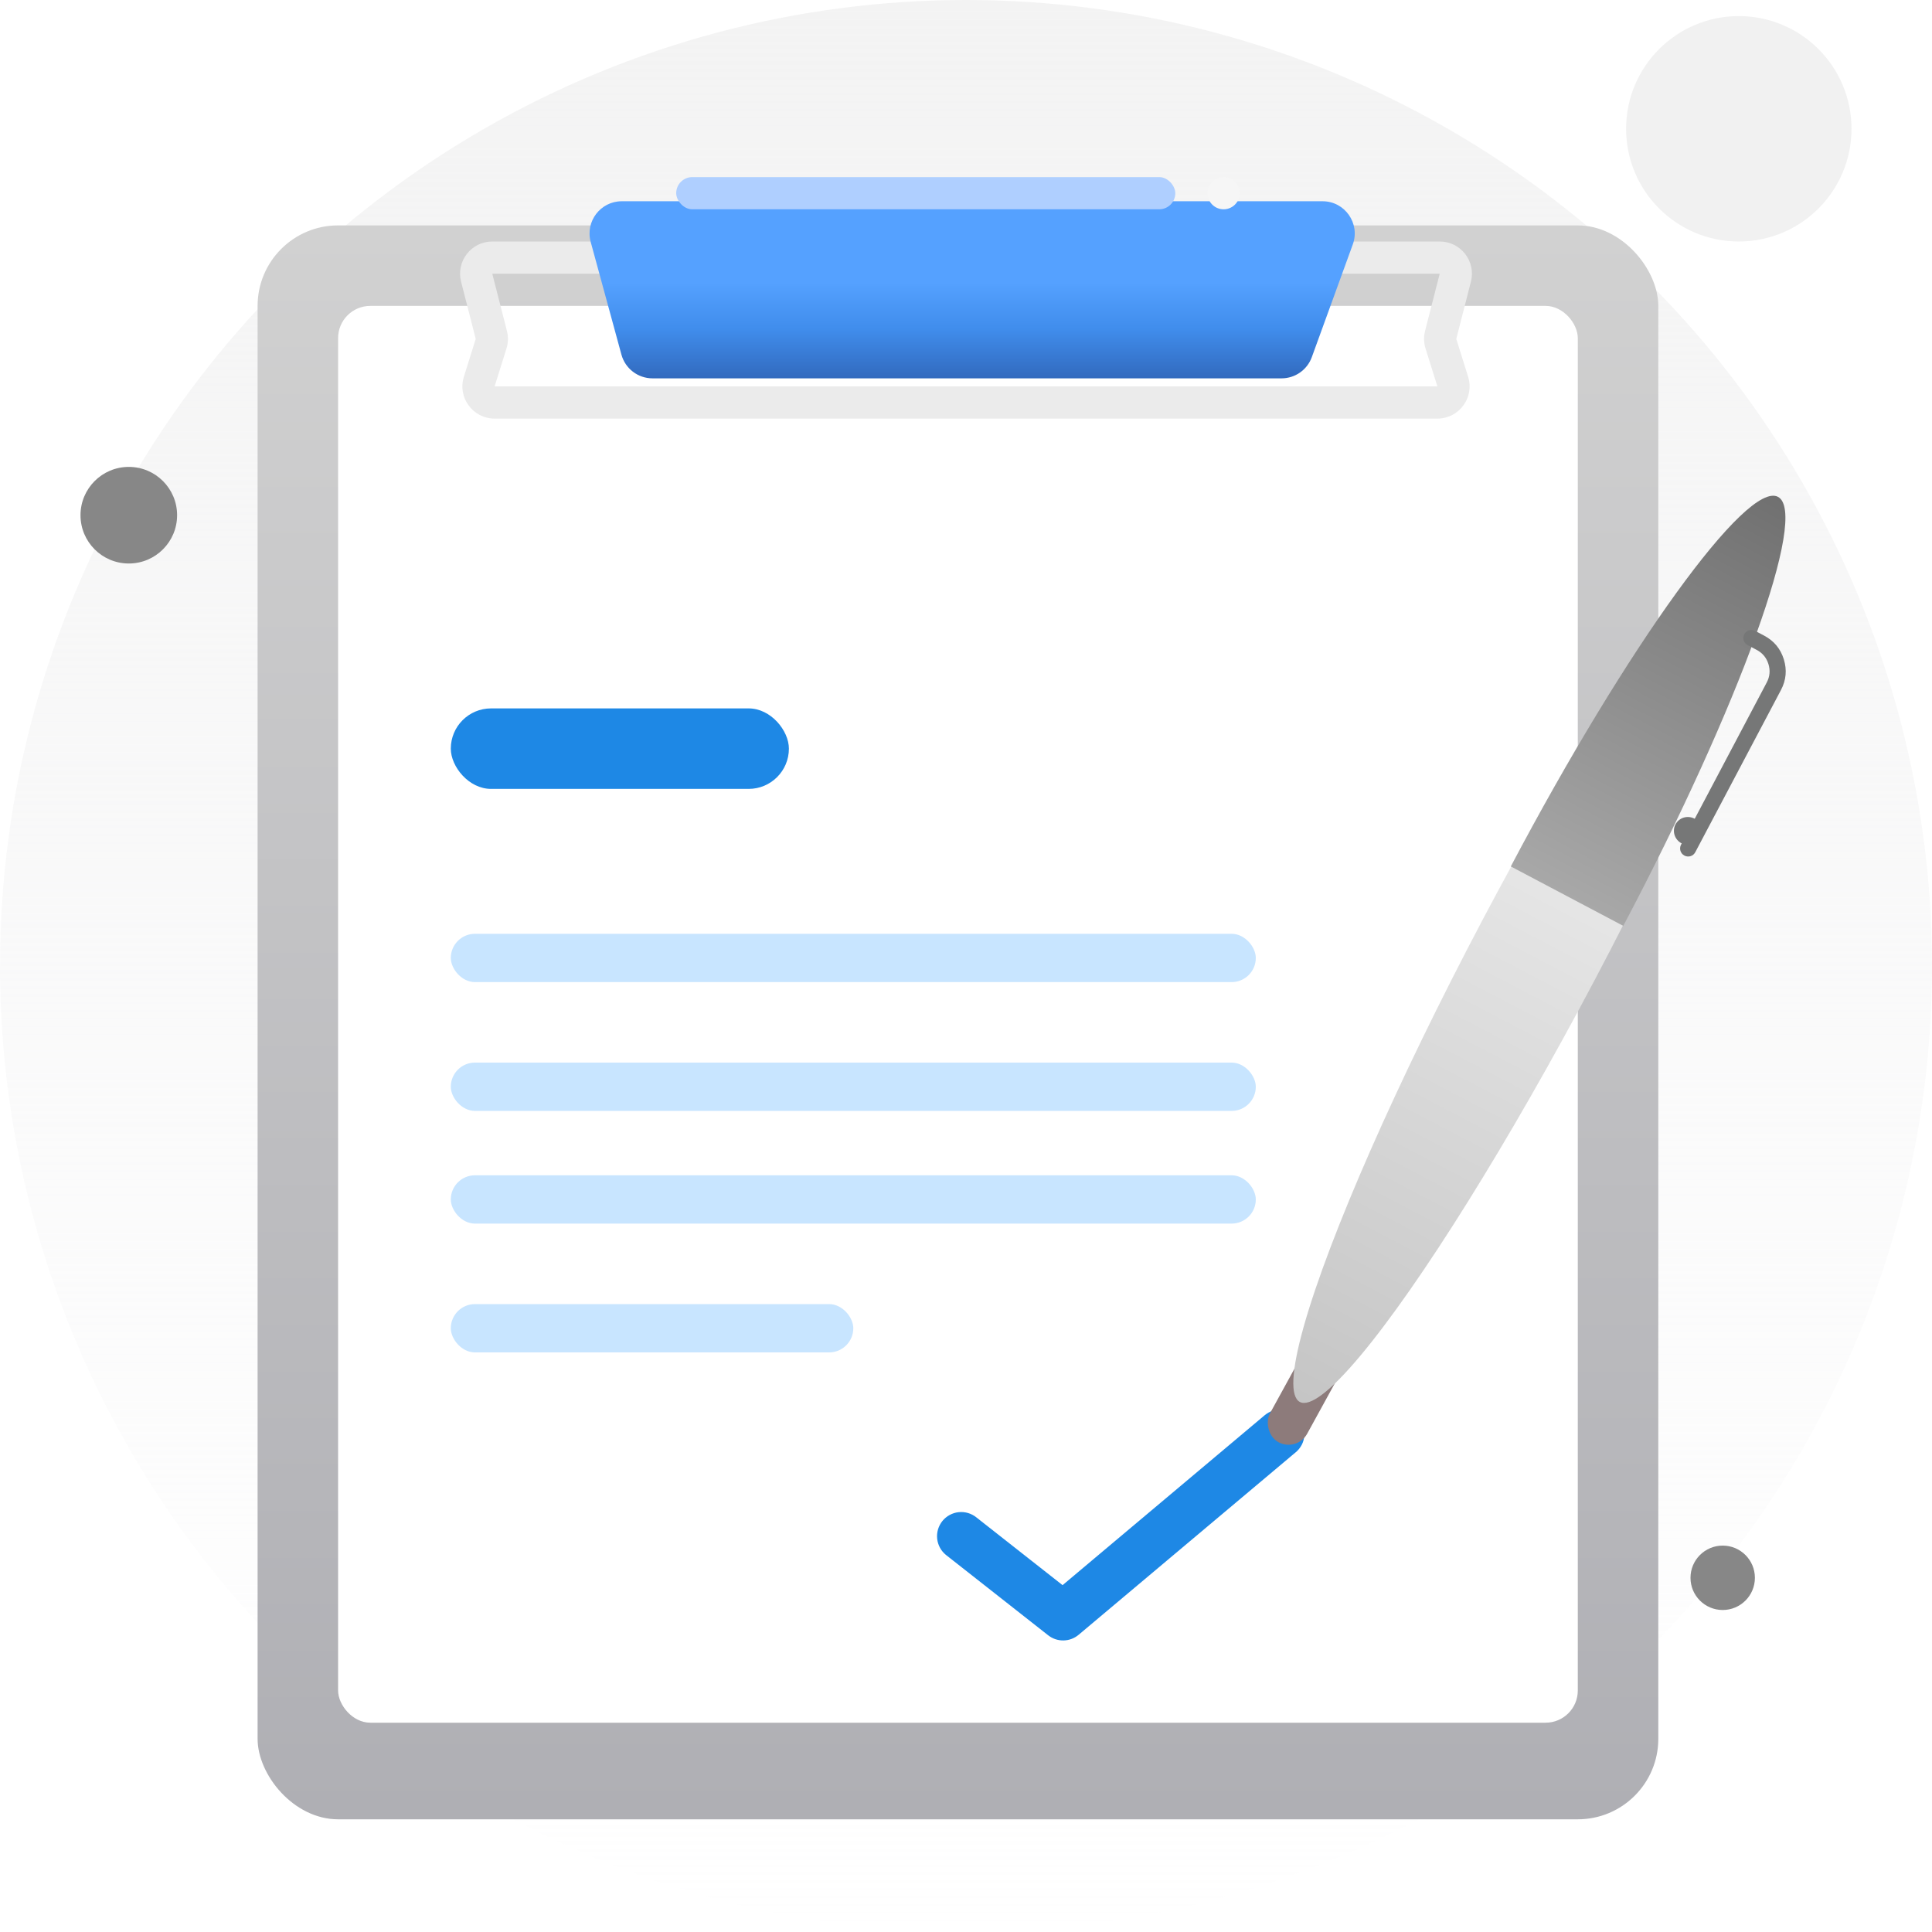 <svg xmlns="http://www.w3.org/2000/svg" xmlns:xlink="http://www.w3.org/1999/xlink" fill="none" version="1.1" width="120" height="120" viewBox="0 0 120 120"><defs><clipPath id="master_svg0_223_68621"><rect x="0" y="0" width="120" height="120" rx="0"/></clipPath><linearGradient x1="0.5" y1="0" x2="0.5" y2="1" id="master_svg1_108_32817"><stop offset="0%" stop-color="#F3F3F3" stop-opacity="1"/><stop offset="100%" stop-color="#F5F5F6" stop-opacity="0"/></linearGradient><linearGradient x1="0.5" y1="0" x2="0.5" y2="1" id="master_svg2_47_1952"><stop offset="0%" stop-color="#D1D1D1" stop-opacity="1"/><stop offset="100%" stop-color="#AFAFB4" stop-opacity="1"/></linearGradient><filter id="master_svg3_223_68631" filterUnits="objectBoundingBox" color-interpolation-filters="sRGB" x="-1" y="0" width="66" height="13"><feFlood flood-opacity="0" result="BackgroundImageFix"/><feColorMatrix in="SourceAlpha" type="matrix" values="0 0 0 0 0 0 0 0 0 0 0 0 0 0 0 0 0 0 127 0"/><feOffset dy="1" dx="0"/><feGaussianBlur stdDeviation="0.25"/><feColorMatrix type="matrix" values="0 0 0 0 0.621 0 0 0 0 0.666 0 0 0 0 0.694 0 0 0 0.302 0"/><feBlend mode="normal" in2="BackgroundImageFix" result="effect1_dropShadow"/><feBlend mode="normal" in="SourceGraphic" in2="effect1_dropShadow" result="shape"/><feColorMatrix in="SourceAlpha" type="matrix" result="hardAlpha" values="0 0 0 0 0 0 0 0 0 0 0 0 0 0 0 0 0 0 127 0"/><feOffset dy="-1" dx="0"/><feGaussianBlur stdDeviation="0.5"/><feComposite in2="hardAlpha" operator="arithmetic" k2="-1" k3="1"/><feColorMatrix type="matrix" values="0 0 0 0 0.107 0 0 0 0 0.171 0 0 0 0 0.23 0 0 0 0.302 0"/><feBlend mode="normal" in2="shape" result="effect2_innerShadow"/></filter><filter id="master_svg4_223_68632" filterUnits="objectBoundingBox" color-interpolation-filters="sRGB" x="-12" y="-9.5" width="65" height="27"><feFlood flood-opacity="0" result="BackgroundImageFix"/><feColorMatrix in="SourceAlpha" type="matrix" values="0 0 0 0 0 0 0 0 0 0 0 0 0 0 0 0 0 0 127 0"/><feOffset dy="0.5" dx="0"/><feGaussianBlur stdDeviation="1"/><feColorMatrix type="matrix" values="0 0 0 0 0.3 0 0 0 0 0.463 0 0 0 0 0.663 0 0 0 0.5 0"/><feBlend mode="normal" in2="BackgroundImageFix" result="effect1_dropShadow"/><feColorMatrix in="SourceAlpha" type="matrix" values="0 0 0 0 0 0 0 0 0 0 0 0 0 0 0 0 0 0 127 0"/><feOffset dy="2" dx="0"/><feGaussianBlur stdDeviation="2"/><feColorMatrix type="matrix" values="0 0 0 0 0.423 0 0 0 0 0.378 0 0 0 0 0.378 0 0 0 0.3 0"/><feBlend mode="normal" in2="effect1_dropShadow" result="effect2_dropShadow"/><feBlend mode="normal" in="SourceGraphic" in2="effect2_dropShadow" result="shape"/></filter><linearGradient x1="0.5" y1="0" x2="0.5" y2="1" id="master_svg5_223_69963"><stop offset="45.714%" stop-color="#55A1FF" stop-opacity="1"/><stop offset="72.143%" stop-color="#408DEC" stop-opacity="1"/><stop offset="100%" stop-color="#326ABE" stop-opacity="1"/></linearGradient><linearGradient x1="0.5" y1="0" x2="0.5" y2="1" id="master_svg6_41_1338"><stop offset="0%" stop-color="#FFFFFF" stop-opacity="1"/><stop offset="100%" stop-color="#C5C5C5" stop-opacity="1"/></linearGradient><linearGradient x1="0.5" y1="0" x2="0.5" y2="1" id="master_svg7_41_1844"><stop offset="0%" stop-color="#707070" stop-opacity="1"/><stop offset="100%" stop-color="#A8A8A8" stop-opacity="1"/></linearGradient></defs><g style="mix-blend-mode:passthrough" clip-path="url(#master_svg0_223_68621)"><rect x="0" y="0" width="120" height="120" rx="0" fill="#FFFFFF" fill-opacity="1"/><g style="mix-blend-mode:passthrough"><ellipse cx="60" cy="60" rx="60" ry="60" fill="url(#master_svg1_108_32817)" fill-opacity="1"/></g><g style="mix-blend-mode:passthrough"><ellipse cx="107" cy="98" rx="2" ry="2" fill="#878787" fill-opacity="1"/></g><g style="mix-blend-mode:passthrough"><ellipse cx="8" cy="32" rx="3" ry="3" fill="#878787" fill-opacity="1"/></g><g style="mix-blend-mode:passthrough"><ellipse cx="108" cy="8" rx="7" ry="7" fill="#F1F1F1" fill-opacity="1"/></g><g style="mix-blend-mode:passthrough"><rect x="16" y="14" width="87" height="99" rx="5" fill="url(#master_svg2_47_1952)" fill-opacity="1"/></g><g style="mix-blend-mode:passthrough"><rect x="21" y="19" width="77" height="88" rx="2" fill="#FFFFFF" fill-opacity="1"/></g><g style="mix-blend-mode:passthrough"><rect x="28" y="44" width="21" height="5" rx="2.5" fill="#1E88E5" fill-opacity="1"/></g><g style="mix-blend-mode:passthrough"><g style="mix-blend-mode:passthrough" filter="url(#master_svg3_223_68631)"><path d="M90.452,21.05L91.361,17.496C91.685,16.231,90.729,15,89.424,15L30.576,15C29.271,15,28.315,16.231,28.639,17.496L29.548,21.05L28.812,23.403C28.409,24.691,29.372,26,30.721,26L89.279,26C90.628,26,91.59,24.691,91.188,23.403L90.452,21.05ZM31.486,20.554L30.576,17L89.424,17L88.514,20.554Q88.445,20.824,88.452,21.103Q88.46,21.381,88.543,21.647L89.279,24L30.721,24L31.457,21.647Q31.54,21.381,31.548,21.103Q31.555,20.824,31.486,20.554Z" fill-rule="evenodd" fill="#EBEBEB" fill-opacity="1"/></g><g style="mix-blend-mode:passthrough" filter="url(#master_svg4_223_68632)"><path d="M38.618,10C37.3,10,36.342,11.254,36.689,12.526L38.598,19.526C38.835,20.396,39.626,21,40.528,21L79.599,21C80.44,21,81.191,20.474,81.479,19.683L84.024,12.683C84.499,11.379,83.532,10,82.145,10L38.618,10Z" fill="url(#master_svg5_223_69963)" fill-opacity="1"/></g><g style="mix-blend-mode:passthrough"><rect x="42" y="11" width="31" height="2" rx="1" fill="#AFCFFF" fill-opacity="1"/></g></g><g style="mix-blend-mode:passthrough" transform="matrix(0.983,0.186,-0.186,0.983,16.982,-9.945)"><path d="M80.98,86.551L69.838,100.198Q69.757,100.297,69.66,100.381Q69.563,100.465,69.454,100.532Q69.344,100.598,69.225,100.645Q69.105,100.692,68.979,100.718Q68.854,100.744,68.726,100.748Q68.597,100.752,68.47,100.735Q68.343,100.717,68.221,100.678Q68.099,100.639,67.985,100.58L60.845,96.87L62.228,94.208L69.368,97.918L68.676,99.249L67.514,98.3L78.656,84.654L80.98,86.551ZM81.318,85.602Q81.318,85.676,81.311,85.749Q81.304,85.823,81.29,85.895Q81.275,85.967,81.254,86.038Q81.232,86.108,81.204,86.176Q81.176,86.245,81.141,86.31Q81.107,86.375,81.066,86.436Q81.025,86.497,80.978,86.554Q80.931,86.611,80.879,86.663Q80.827,86.715,80.77,86.762Q80.713,86.809,80.652,86.85Q80.59,86.891,80.525,86.925Q80.46,86.96,80.392,86.988Q80.324,87.016,80.254,87.038Q80.183,87.059,80.111,87.074Q80.039,87.088,79.965,87.095Q79.892,87.102,79.818,87.102Q79.745,87.102,79.671,87.095Q79.598,87.088,79.526,87.074Q79.453,87.059,79.383,87.038Q79.312,87.016,79.244,86.988Q79.176,86.96,79.111,86.925Q79.046,86.891,78.985,86.85Q78.924,86.809,78.867,86.762Q78.81,86.715,78.758,86.663Q78.706,86.611,78.659,86.554Q78.612,86.497,78.571,86.436Q78.53,86.375,78.495,86.31Q78.461,86.245,78.433,86.176Q78.404,86.108,78.383,86.038Q78.362,85.967,78.347,85.895Q78.333,85.823,78.326,85.749Q78.318,85.676,78.318,85.602Q78.318,85.529,78.326,85.455Q78.333,85.382,78.347,85.31Q78.362,85.238,78.383,85.167Q78.404,85.096,78.433,85.028Q78.461,84.96,78.495,84.895Q78.53,84.83,78.571,84.769Q78.612,84.708,78.659,84.651Q78.706,84.594,78.758,84.542Q78.81,84.49,78.867,84.443Q78.924,84.396,78.985,84.355Q79.046,84.314,79.111,84.28Q79.176,84.245,79.244,84.217Q79.312,84.188,79.383,84.167Q79.453,84.146,79.526,84.131Q79.598,84.117,79.671,84.11Q79.745,84.102,79.818,84.102Q79.892,84.102,79.965,84.11Q80.039,84.117,80.111,84.131Q80.183,84.146,80.254,84.167Q80.324,84.188,80.392,84.217Q80.46,84.245,80.525,84.28Q80.59,84.314,80.652,84.355Q80.713,84.396,80.77,84.443Q80.827,84.49,80.879,84.542Q80.931,84.594,80.978,84.651Q81.025,84.708,81.066,84.769Q81.107,84.83,81.141,84.895Q81.176,84.96,81.204,85.028Q81.232,85.096,81.254,85.167Q81.275,85.238,81.29,85.31Q81.304,85.382,81.311,85.455Q81.318,85.529,81.318,85.602ZM63.036,95.539Q63.036,95.613,63.029,95.686Q63.022,95.76,63.007,95.832Q62.993,95.904,62.972,95.975Q62.95,96.045,62.922,96.113Q62.894,96.181,62.859,96.246Q62.824,96.311,62.783,96.372Q62.742,96.434,62.696,96.491Q62.649,96.548,62.597,96.6Q62.545,96.652,62.488,96.699Q62.431,96.745,62.369,96.786Q62.308,96.827,62.243,96.862Q62.178,96.897,62.11,96.925Q62.042,96.953,61.972,96.975Q61.901,96.996,61.829,97.01Q61.756,97.025,61.683,97.032Q61.61,97.039,61.536,97.039Q61.462,97.039,61.389,97.032Q61.316,97.025,61.243,97.01Q61.171,96.996,61.101,96.975Q61.03,96.953,60.962,96.925Q60.894,96.897,60.829,96.862Q60.764,96.827,60.703,96.786Q60.642,96.745,60.585,96.699Q60.528,96.652,60.475,96.6Q60.423,96.548,60.377,96.491Q60.33,96.434,60.289,96.372Q60.248,96.311,60.213,96.246Q60.179,96.181,60.15,96.113Q60.122,96.045,60.101,95.975Q60.079,95.904,60.065,95.832Q60.051,95.76,60.043,95.686Q60.036,95.613,60.036,95.539Q60.036,95.465,60.043,95.392Q60.051,95.319,60.065,95.246Q60.079,95.174,60.101,95.104Q60.122,95.033,60.15,94.965Q60.179,94.897,60.213,94.832Q60.248,94.767,60.289,94.706Q60.33,94.645,60.377,94.588Q60.423,94.531,60.475,94.478Q60.528,94.426,60.585,94.38Q60.642,94.333,60.703,94.292Q60.764,94.251,60.829,94.216Q60.894,94.182,60.962,94.153Q61.03,94.125,61.101,94.104Q61.171,94.082,61.243,94.068Q61.316,94.054,61.389,94.046Q61.462,94.039,61.536,94.039Q61.61,94.039,61.683,94.046Q61.756,94.054,61.829,94.068Q61.901,94.082,61.972,94.104Q62.042,94.125,62.11,94.153Q62.178,94.182,62.243,94.216Q62.308,94.251,62.369,94.292Q62.431,94.333,62.488,94.38Q62.545,94.426,62.597,94.478Q62.649,94.531,62.696,94.588Q62.742,94.645,62.783,94.706Q62.824,94.767,62.859,94.832Q62.894,94.897,62.922,94.965Q62.95,95.033,62.972,95.104Q62.993,95.174,63.007,95.246Q63.022,95.319,63.029,95.392Q63.036,95.465,63.036,95.539Z" fill="#1E88E5" fill-opacity="1"/></g><g style="mix-blend-mode:passthrough" transform="matrix(0.884,0.467,-0.467,0.884,25.905,-46.585)"><g style="mix-blend-mode:passthrough" transform="matrix(1,0.016,-0.016,1,1.388,-1.706)"><rect x="109.747" y="85.296" width="2.635" height="10.058" rx="1.317" fill="#8D7B7B" fill-opacity="1"/></g><g style="mix-blend-mode:passthrough"><ellipse cx="110.941" cy="60.797" rx="3.952" ry="31.797" fill="url(#master_svg6_41_1338)" fill-opacity="1"/></g><g style="mix-blend-mode:passthrough"><path d="M114.893,57.056L110.941,57.056L106.989,57.056C106.989,41.561,108.759,29,110.941,29C113.124,29,114.893,41.561,114.893,57.056Z" fill="url(#master_svg7_41_1844)" fill-opacity="1"/></g><g style="mix-blend-mode:passthrough" transform="matrix(0.887,-0.461,0.472,0.882,-10.469,58.715)"><ellipse cx="115.414" cy="50.404" rx="0.875" ry="0.868" fill="#767777" fill-opacity="1"/></g><g style="mix-blend-mode:passthrough"><path d="M115.71,50.922L115.71,39.525Q115.71,38.904,115.27,38.464Q114.831,38.025,114.21,38.025L113.575,38.025L113.575,37.025L114.21,37.025Q115.245,37.025,115.978,37.757Q116.71,38.49,116.71,39.525L116.71,50.922L115.71,50.922ZM116.71,50.922Q116.71,50.971,116.7,51.02Q116.691,51.068,116.672,51.113Q116.653,51.159,116.626,51.2Q116.598,51.241,116.563,51.276Q116.529,51.31,116.488,51.338Q116.447,51.365,116.401,51.384Q116.356,51.403,116.307,51.412Q116.259,51.422,116.21,51.422Q116.161,51.422,116.112,51.412Q116.064,51.403,116.018,51.384Q115.973,51.365,115.932,51.338Q115.891,51.31,115.856,51.276Q115.821,51.241,115.794,51.2Q115.767,51.159,115.748,51.113Q115.729,51.068,115.719,51.02Q115.71,50.971,115.71,50.922Q115.71,50.873,115.719,50.825Q115.729,50.776,115.748,50.731Q115.767,50.685,115.794,50.644Q115.821,50.603,115.856,50.569Q115.891,50.534,115.932,50.506Q115.973,50.479,116.018,50.46Q116.064,50.441,116.112,50.432Q116.161,50.422,116.21,50.422Q116.259,50.422,116.307,50.432Q116.356,50.441,116.401,50.46Q116.447,50.479,116.488,50.506Q116.529,50.534,116.563,50.569Q116.598,50.603,116.626,50.644Q116.653,50.685,116.672,50.731Q116.691,50.776,116.7,50.825Q116.71,50.873,116.71,50.922ZM114.075,37.525Q114.075,37.574,114.066,37.623Q114.056,37.671,114.037,37.716Q114.018,37.762,113.991,37.803Q113.964,37.844,113.929,37.879Q113.894,37.914,113.853,37.941Q113.812,37.968,113.767,37.987Q113.721,38.006,113.673,38.016Q113.624,38.025,113.575,38.025Q113.526,38.025,113.478,38.016Q113.429,38.006,113.384,37.987Q113.338,37.968,113.297,37.941Q113.256,37.914,113.222,37.879Q113.187,37.844,113.159,37.803Q113.132,37.762,113.113,37.716Q113.094,37.671,113.085,37.623Q113.075,37.574,113.075,37.525Q113.075,37.476,113.085,37.428Q113.094,37.379,113.113,37.334Q113.132,37.288,113.159,37.247Q113.187,37.206,113.222,37.172Q113.256,37.137,113.297,37.109Q113.338,37.082,113.384,37.063Q113.429,37.044,113.478,37.035Q113.526,37.025,113.575,37.025Q113.624,37.025,113.673,37.035Q113.721,37.044,113.767,37.063Q113.812,37.082,113.853,37.109Q113.894,37.137,113.929,37.172Q113.964,37.206,113.991,37.247Q114.018,37.288,114.037,37.334Q114.056,37.379,114.066,37.428Q114.075,37.476,114.075,37.525Z" fill="#767777" fill-opacity="1"/></g></g><g style="mix-blend-mode:passthrough"><rect x="28" y="58" width="50" height="3" rx="1.5" fill="#C8E5FF" fill-opacity="1"/></g><g style="mix-blend-mode:passthrough"><rect x="28" y="66" width="50" height="3" rx="1.5" fill="#C8E5FF" fill-opacity="1"/></g><g style="mix-blend-mode:passthrough"><rect x="28" y="73" width="50" height="3" rx="1.5" fill="#C8E5FF" fill-opacity="1"/></g><g style="mix-blend-mode:passthrough"><rect x="28" y="81" width="25" height="3" rx="1.5" fill="#C8E5FF" fill-opacity="1"/></g><g style="mix-blend-mode:passthrough"><ellipse cx="76" cy="12" rx="1" ry="1" fill="#F6F6F6" fill-opacity="1"/></g></g></svg>
